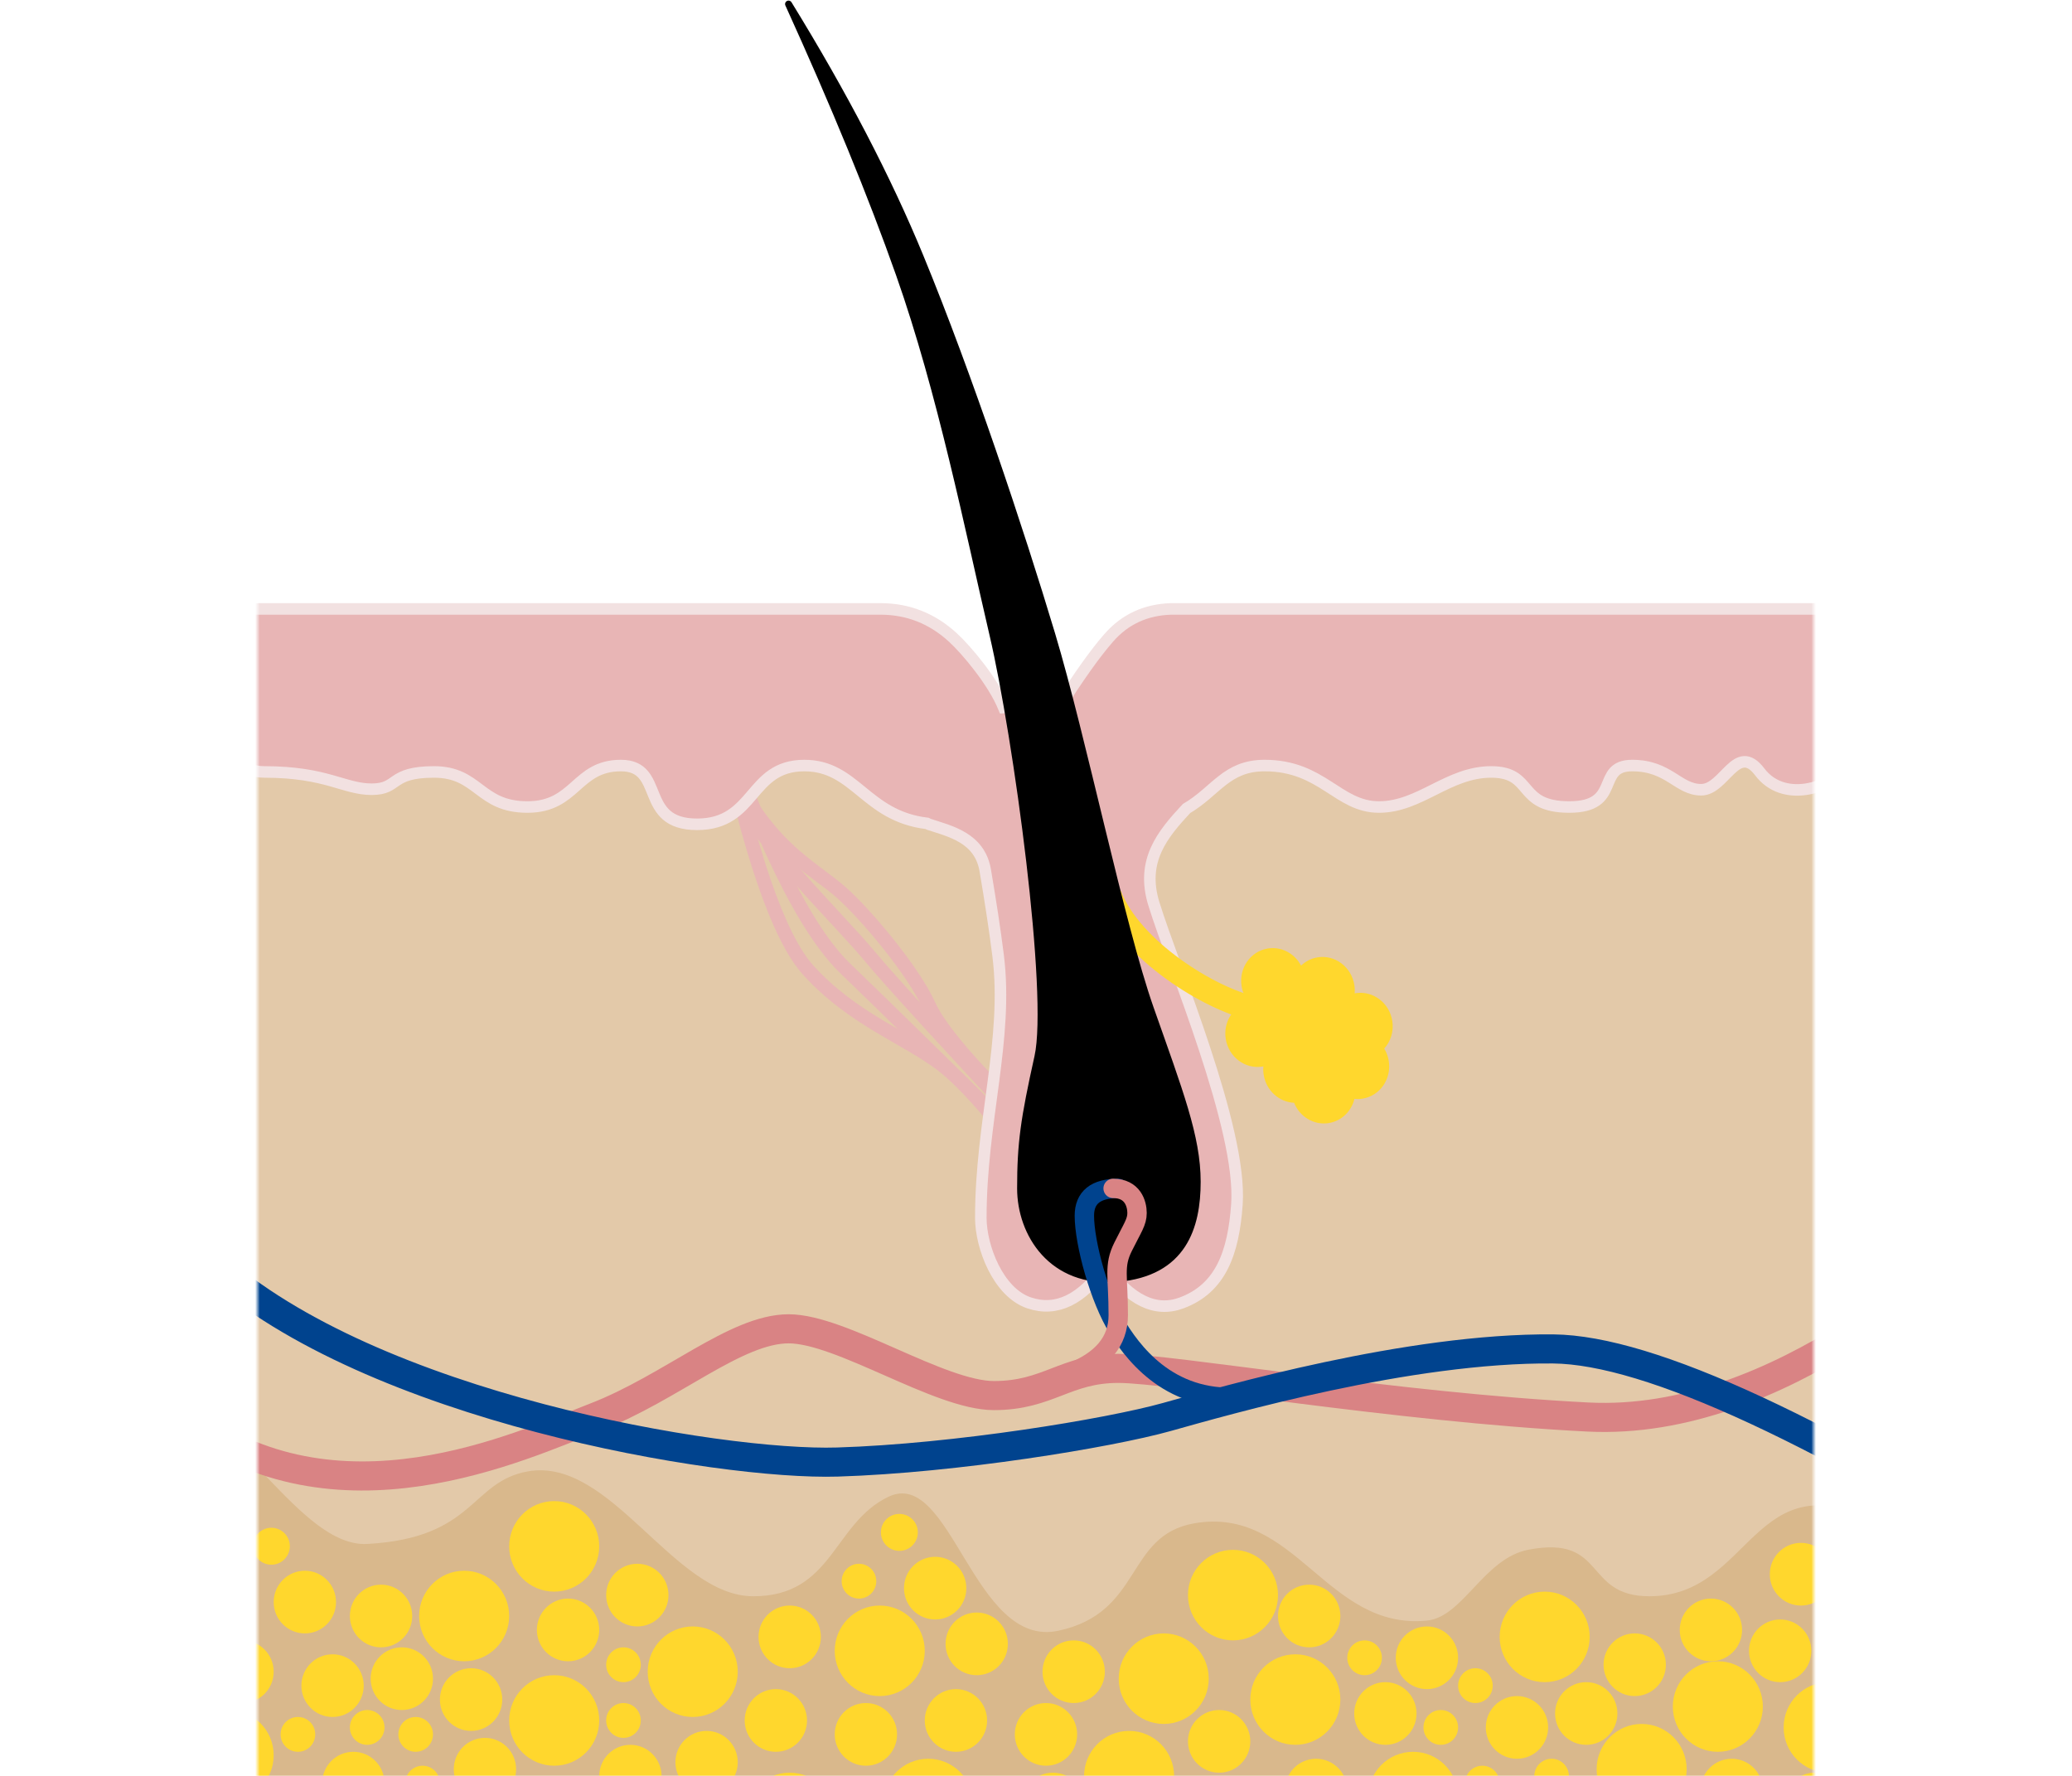 <?xml version="1.0" encoding="UTF-8" standalone="no"?>
<svg
   width="350"
   height="300"
   viewBox="0 0 350 300"
   version="1.1"
   id="svg2"
   sodipodi:docname="03984.svg"
   inkscape:version="1.4.2 (f4327f4, 2025-05-13)"
   inkscape:export-filename="03984.png"
   inkscape:export-xdpi="96"
   inkscape:export-ydpi="96"
   xmlns:inkscape="http://www.inkscape.org/namespaces/inkscape"
   xmlns:sodipodi="http://sodipodi.sourceforge.net/DTD/sodipodi-0.dtd"
   xmlns:xlink="http://www.w3.org/1999/xlink"
   xmlns="http://www.w3.org/2000/svg"
   xmlns:svg="http://www.w3.org/2000/svg"
   xmlns:rdf="http://www.w3.org/1999/02/22-rdf-syntax-ns#"
   xmlns:cc="http://creativecommons.org/ns#"
   xmlns:dc="http://purl.org/dc/elements/1.1/">
  <sodipodi:namedview
     id="namedview2"
     pagecolor="#ffffff"
     bordercolor="#666666"
     borderopacity="1.0"
     inkscape:showpageshadow="2"
     inkscape:pageopacity="0.0"
     inkscape:pagecheckerboard="0"
     inkscape:deskcolor="#d1d1d1"
     inkscape:zoom="0.94112545"
     inkscape:cx="240.13802"
     inkscape:cy="307.07915"
     inkscape:window-width="2560"
     inkscape:window-height="1351"
     inkscape:window-x="-9"
     inkscape:window-y="-9"
     inkscape:window-maximized="1"
     inkscape:current-layer="svg2" />
  <title
     id="title1">QUESU-4736_QUE_INT_DHT_Illustration_ENG_Haut_Fell_20221219</title>
  <desc
     id="desc1">Created with Sketch.</desc>
  <defs
     id="defs1">
    <rect
       id="path-1"
       x="0"
       y="0"
       width="337"
       height="409" />
  </defs>
  <g
     id="g3"
     transform="matrix(-0.78,0,0,0.78,375.979,-291.78)">
    <g
       id="Grafik"
       transform="translate(89.255,349.956)"
       style="fill:none;fill-rule:evenodd;stroke:none;stroke-width:1">
      <mask
         id="mask-2"
         fill="#ffffff">
        <use
           xlink:href="#path-1"
           id="use1" />
      </mask>
      <g
         id="Mask" />
      <g
         mask="url(#mask-2)"
         id="g2">
        <g
           transform="translate(-57,25)"
           id="g1">
          <rect
             id="Rectangle-Copy-3"
             stroke="#979797"
             stroke-width="1.5"
             fill="#e3c9a9"
             fill-rule="evenodd"
             x="29.75"
             y="150.75"
             width="379.5"
             height="247.5" />
          <path
             d="m 225.121,243.018 c 6.242,-4.782 20.077,-18.635 23.498,-26.206 3.421,-7.571 13.745,-19.8 19.026,-24.459 5.282,-4.659 13.685,-8.735 20.737,-20.965 4.702,-8.153 6.452,-13.782 5.252,-16.888 -6.222,29.45 -12.524,47.697 -18.906,54.741 -9.573,10.567 -21.097,14.559 -28.78,20.382 -5.122,3.882 -12.064,11.841 -20.827,23.876 -4.161,-3.8 -4.161,-7.294 0,-10.482 z"
             id="Path-103"
             stroke="#e8b5b5"
             stroke-width="3"
             fill="none" />
          <path
             d="m 222,249.345 c 22.167,-23.772 35.303,-38.144 39.408,-43.115 6.158,-7.457 24.855,-25.618 27.784,-34.281 1.952,-5.776 4.055,-13.092 6.308,-21.948 -10.413,30.805 -20.025,50.443 -28.835,58.914 -8.811,8.471 -22.938,22.333 -42.383,41.586"
             id="Path-104"
             stroke="#e8b5b5"
             stroke-width="3"
             fill="none" />
          <path
             d="m 220.363,152.259 c 3.791,-0.208 7.814,-0.197 12.03,0.096 2.33,-5.675 8.042,-12.425 10.966,-15.125 C 247.856,133.077 253.103,131 259.099,131 H 409 c -1.999,23.539 -7.495,35.308 -16.489,35.308 -13.491,0 -17.239,3.742 -23.235,3.742 -5.996,0 -3.748,-3.742 -13.491,-3.742 -9.744,0 -9.744,7.596 -20.237,7.596 -10.493,0 -10.493,-8.981 -20.237,-8.981 -9.744,0 -3.748,12.724 -16.489,12.724 -12.742,0 -11.243,-12.724 -23.235,-12.724 -11.104,0 -13.212,10.91 -26.555,12.525 -0.141,0.084 -0.283,0.151 -0.428,0.199 -4.497,1.497 -10.998,2.847 -12.205,9.984 -1.117,6.608 -2.064,12.7 -2.785,18.456 -2.258,18.035 3.748,35.838 3.748,56.795 0,6.258 -3.748,16.179 -10.493,18.424 -5.911,1.967 -11.407,-0.699 -16.489,-8 -5.333,7.434 -10.83,10.1 -16.489,8 -8.489,-3.15 -11.243,-10.852 -11.992,-21.331 -1.175,-16.432 13.807,-51.557 17.988,-65.115 2.879,-9.335 -1.874,-15.041 -7.061,-20.621 -6.399,-3.769 -8.648,-9.317 -16.923,-9.317 -12.532,0 -15.86,8.981 -24.764,8.981 -8.904,0 -14.96,-7.596 -24.314,-7.596 -9.354,0 -5.456,7.596 -16.909,7.596 -11.452,0 -5.606,-8.981 -13.611,-8.981 -8.005,0 -9.923,5.239 -14.96,5.239 -5.037,0 -7.675,-10.478 -12.682,-3.853 -5.007,6.625 -14.93,3.853 -19.427,-1.386 -4.497,-5.239 -11.143,-1.497 -14.99,5.239 C 31.682,174.653 29.933,161.599 29,131 h 167.14 c 5.496,0.162 9.993,2.239 13.491,6.23 2.894,3.302 6.471,8.312 10.732,15.029 z"
             id="Combined-Shape-Copy-8"
             stroke="#f2e1e1"
             stroke-width="2.5"
             fill="#e8b5b5"
             fill-rule="evenodd" />
          <g
             id="Group-18-Copy"
             stroke="none"
             stroke-width="1"
             fill="none"
             fill-rule="evenodd"
             transform="rotate(4,-2534.035,2215.947)">
            <g
               id="Group-14"
               transform="rotate(5,-6.558,66.293)">
              <path
                 d="M 56.236,0.826 C 53.552,13.397 38.178,26.423 29.526,29.821"
                 id="Path-8"
                 stroke="#ffd72d"
                 stroke-width="5.265" />
              <path
                 d="M 23.781,51.489 C 23.062,54.649 20.327,57 17.064,57 c -2.831,0 -5.265,-1.77 -6.329,-4.302 -0.551,0.147 -1.128,0.225 -1.724,0.225 -3.812,0 -6.902,-3.208 -6.902,-7.166 0,-0.997 0.196,-1.947 0.551,-2.81 C 1.041,41.636 0,39.592 0,37.295 c 0,-3.957 3.09,-7.166 6.902,-7.166 0.073,0 0.146,0.001 0.218,0.004 -0.143,-0.574 -0.218,-1.175 -0.218,-1.795 0,-3.957 3.09,-7.166 6.902,-7.166 1.421,0 2.741,0.446 3.839,1.209 0.943,-2.791 3.504,-4.792 6.515,-4.792 3.812,0 6.902,3.208 6.902,7.166 0,1.305 -0.336,2.529 -0.923,3.583 0.009,0.017 0.019,0.034 0.028,0.051 3.42,0.426 6.072,3.449 6.072,7.114 0,3.957 -3.09,7.166 -6.902,7.166 -0.073,0 -0.146,-0.001 -0.218,-0.004 0.143,0.574 0.218,1.175 0.218,1.795 0,3.478 -2.387,6.378 -5.553,7.029 z"
                 id="Combined-Shape"
                 fill="#ffd72d" />
            </g>
          </g>
          <path
             d="m 42.749,329.054 c 27.497,-14.436 27.497,15.78 49.831,15.78 14.38,0 9.186,-13.332 26.176,-10.085 9.659,1.846 14.171,14.556 21.944,15.345 21.824,2.216 28.482,-24.981 50.521,-21.04 14.889,2.662 11.047,19.351 29.388,23.256 18.341,3.905 23.178,-35.538 36.773,-29.016 12.007,5.76 12.007,21.541 29.268,21.541 17.261,0 30.769,-30.216 48.78,-27.052 12.46,2.189 11.37,14.434 34.79,15.721 14.741,0.81 28.329,-29.044 42.508,-28.496 21.513,0.832 25.015,36.836 10.507,108.014 L 42.749,418 c -18.331,-49.674 -18.331,-79.322 0,-88.946 z"
             id="Path-99-Copy"
             stroke="none"
             fill="#d9b88c"
             fill-rule="evenodd" />
          <g
             id="Group-19"
             stroke="none"
             stroke-width="1"
             fill="none"
             fill-rule="evenodd"
             transform="translate(41,323)">
            <ellipse
               id="Oval-Copy-33"
               fill="#ffd72d"
               cx="144.75"
               cy="53.256"
               rx="6.75"
               ry="6.787" />
            <ellipse
               id="Oval-Copy-27"
               fill="#ffd72d"
               cx="288.75"
               cy="48.732"
               rx="9.75"
               ry="9.803" />
            <ellipse
               id="Oval-Copy-34"
               fill="#ffd72d"
               cx="141.75"
               cy="21.584"
               rx="9.75"
               ry="9.803" />
            <ellipse
               id="Oval-Copy-35"
               fill="#ffd72d"
               cx="156.75"
               cy="39.683"
               rx="9.75"
               ry="9.803" />
            <ellipse
               id="Oval-Copy-39"
               fill="#ffd72d"
               cx="12.75"
               cy="50.24"
               rx="9.75"
               ry="9.803" />
            <ellipse
               id="Oval-Copy-42"
               fill="#ffd72d"
               cx="303.75"
               cy="59.289"
               rx="6.75"
               ry="6.787" />
            <ellipse
               id="Oval-Copy-44"
               fill="#ffd72d"
               cx="326.25"
               cy="26.109"
               rx="6.75"
               ry="6.787" />
            <ellipse
               id="Oval-Copy-45"
               fill="#ffd72d"
               cx="206.25"
               cy="20.076"
               rx="6.75"
               ry="6.787" />
            <ellipse
               id="Oval-Copy-46"
               fill="#ffd72d"
               cx="356.25"
               cy="38.174"
               rx="6.75"
               ry="6.787" />
            <ellipse
               id="Oval-Copy-49"
               fill="#ffd72d"
               cx="342.75"
               cy="23.092"
               rx="6.75"
               ry="6.787" />
            <ellipse
               id="Oval-Copy-50"
               fill="#ffd72d"
               cx="336.75"
               cy="41.191"
               rx="6.75"
               ry="6.787" />
            <ellipse
               id="Oval-Copy-51"
               fill="#ffd72d"
               cx="332.25"
               cy="62.306"
               rx="6.75"
               ry="6.787" />
            <ellipse
               id="Oval-Copy-52"
               fill="#ffd72d"
               cx="321.75"
               cy="39.683"
               rx="6.75"
               ry="6.787" />
            <ellipse
               id="Oval-Copy-53"
               fill="#ffd72d"
               cx="306.75"
               cy="44.207"
               rx="6.75"
               ry="6.787" />
            <ellipse
               id="Oval-Copy-54"
               fill="#ffd72d"
               cx="285.75"
               cy="29.125"
               rx="6.75"
               ry="6.787" />
            <ellipse
               id="Oval-Copy-55"
               fill="#ffd72d"
               cx="272.25"
               cy="60.797"
               rx="6.75"
               ry="6.787" />
            <ellipse
               id="Oval-Copy-57"
               fill="#ffd72d"
               cx="197.25"
               cy="32.142"
               rx="6.75"
               ry="6.787" />
            <ellipse
               id="Oval-Copy-58"
               fill="#ffd72d"
               cx="237.75"
               cy="30.633"
               rx="6.75"
               ry="6.787" />
            <ellipse
               id="Oval-Copy-59"
               fill="#ffd72d"
               cx="255.75"
               cy="57.781"
               rx="6.75"
               ry="6.787" />
            <ellipse
               id="Oval-Copy-60"
               fill="#ffd72d"
               cx="240.75"
               cy="48.732"
               rx="6.75"
               ry="6.787" />
            <ellipse
               id="Oval-Copy-61"
               fill="#ffd72d"
               cx="221.25"
               cy="51.748"
               rx="6.75"
               ry="6.787" />
            <ellipse
               id="Oval-Copy-62"
               fill="#ffd72d"
               cx="201.75"
               cy="48.732"
               rx="6.75"
               ry="6.787" />
            <ellipse
               id="Oval-Copy-63"
               fill="#ffd72d"
               cx="182.25"
               cy="51.748"
               rx="6.75"
               ry="6.787" />
            <ellipse
               id="Oval-Copy-64"
               fill="#ffd72d"
               cx="180.75"
               cy="66.83"
               rx="6.75"
               ry="6.787" />
            <ellipse
               id="Oval-Copy-65"
               fill="#ffd72d"
               cx="176.25"
               cy="38.174"
               rx="6.75"
               ry="6.787" />
            <ellipse
               id="Oval-Copy-66"
               fill="#ffd72d"
               cx="38.25"
               cy="29.125"
               rx="6.75"
               ry="6.787" />
            <ellipse
               id="Oval-Copy-69"
               fill="#ffd72d"
               cx="125.25"
               cy="26.109"
               rx="6.75"
               ry="6.787" />
            <ellipse
               id="Oval-Copy-71"
               fill="#ffd72d"
               cx="108.75"
               cy="47.224"
               rx="6.75"
               ry="6.787" />
            <ellipse
               id="Oval-Copy-73"
               fill="#ffd72d"
               cx="123.75"
               cy="63.814"
               rx="6.75"
               ry="6.787" />
            <ellipse
               id="Oval-Copy-75"
               fill="#ffd72d"
               cx="99.75"
               cy="35.158"
               rx="6.75"
               ry="6.787" />
            <ellipse
               id="Oval-Copy-76"
               fill="#ffd72d"
               cx="18.75"
               cy="17.06"
               rx="6.75"
               ry="6.787" />
            <ellipse
               id="Oval-Copy-77"
               fill="#ffd72d"
               cx="270.75"
               cy="21.584"
               rx="6.75"
               ry="6.787" />
            <ellipse
               id="Oval-Copy-78"
               fill="#ffd72d"
               cx="222.75"
               cy="18.568"
               rx="3.75"
               ry="3.77" />
            <ellipse
               id="Oval-Copy-79"
               fill="#ffd72d"
               cx="273.75"
               cy="36.666"
               rx="3.75"
               ry="3.77" />
            <ellipse
               id="Oval-Copy-81"
               fill="#ffd72d"
               cx="113.25"
               cy="35.158"
               rx="3.75"
               ry="3.77" />
            <ellipse
               id="Oval-Copy-82"
               fill="#ffd72d"
               cx="89.25"
               cy="41.191"
               rx="3.75"
               ry="3.77" />
            <ellipse
               id="Oval-Copy-83"
               fill="#ffd72d"
               cx="96.75"
               cy="50.24"
               rx="3.75"
               ry="3.77" />
            <ellipse
               id="Oval-Copy-84"
               fill="#ffd72d"
               cx="87.75"
               cy="62.306"
               rx="3.75"
               ry="3.77" />
            <ellipse
               id="Oval-Copy-85"
               fill="#ffd72d"
               cx="72.75"
               cy="60.797"
               rx="3.75"
               ry="3.77" />
            <ellipse
               id="Oval-Copy-88"
               fill="#ffd72d"
               cx="273.75"
               cy="48.732"
               rx="3.75"
               ry="3.77" />
            <ellipse
               id="Oval-Copy-89"
               fill="#ffd72d"
               cx="23.25"
               cy="33.65"
               rx="6.75"
               ry="6.787" />
            <ellipse
               id="Oval-Copy-90"
               fill="#ffd72d"
               cx="15.75"
               cy="66.83"
               rx="6.75"
               ry="6.787" />
            <ellipse
               id="Oval-Copy-91"
               fill="#ffd72d"
               cx="33.75"
               cy="63.814"
               rx="6.75"
               ry="6.787" />
            <ellipse
               id="Oval-Copy-92"
               fill="#ffd72d"
               cx="80.25"
               cy="50.24"
               rx="6.75"
               ry="6.787" />
            <ellipse
               id="Oval-Copy-93"
               fill="#ffd72d"
               cx="65.25"
               cy="47.224"
               rx="6.75"
               ry="6.787" />
            <ellipse
               id="Oval-Copy-94"
               fill="#ffd72d"
               cx="54.75"
               cy="36.666"
               rx="6.75"
               ry="6.787" />
            <ellipse
               id="Oval-Copy-95"
               fill="#ffd72d"
               cx="258.75"
               cy="38.174"
               rx="9.75"
               ry="9.803" />
            <ellipse
               id="Oval-Copy-96"
               fill="#ffd72d"
               cx="207.75"
               cy="66.83"
               rx="9.75"
               ry="9.803" />
            <ellipse
               id="Oval-Copy-98"
               fill="#ffd72d"
               cx="36.75"
               cy="45.715"
               rx="9.75"
               ry="9.803" />
            <ellipse
               id="Oval-Copy-99"
               fill="#ffd72d"
               cx="237.75"
               cy="69.847"
               rx="9.75"
               ry="9.803" />
            <ellipse
               id="Oval-Copy-100"
               fill="#ffd72d"
               cx="359.25"
               cy="56.273"
               rx="9.75"
               ry="9.803" />
            <ellipse
               id="Oval-Copy-103"
               fill="#ffd72d"
               cx="368.25"
               cy="20.076"
               rx="9.75"
               ry="9.803" />
            <ellipse
               id="Oval-Copy-104"
               fill="#ffd72d"
               cx="164.25"
               cy="60.797"
               rx="9.75"
               ry="9.803" />
            <ellipse
               id="Oval-Copy-105"
               fill="#ffd72d"
               cx="102.75"
               cy="65.322"
               rx="9.75"
               ry="9.803" />
            <ellipse
               id="Oval-Copy-106"
               fill="#ffd72d"
               cx="308.25"
               cy="26.109"
               rx="9.75"
               ry="9.803" />
            <ellipse
               id="Oval-Copy-107"
               fill="#ffd72d"
               cx="288.75"
               cy="11.027"
               rx="9.75"
               ry="9.803" />
            <ellipse
               id="Oval-Copy-108"
               fill="#ffd72d"
               cx="218.25"
               cy="33.65"
               rx="9.75"
               ry="9.803" />
            <ellipse
               id="Oval-Copy-109"
               fill="#ffd72d"
               cx="74.25"
               cy="30.633"
               rx="9.75"
               ry="9.803" />
            <ellipse
               id="Oval-Copy-110"
               fill="#ffd72d"
               cx="128.25"
               cy="44.207"
               rx="9.75"
               ry="9.803" />
            <ellipse
               id="Oval-Copy-111"
               fill="#ffd72d"
               cx="53.25"
               cy="59.289"
               rx="9.75"
               ry="9.803" />
            <ellipse
               id="Oval-Copy-112"
               fill="#ffd72d"
               cx="318.75"
               cy="51.748"
               rx="3.75"
               ry="3.77" />
            <ellipse
               id="Oval-Copy-113"
               fill="#ffd72d"
               cx="344.25"
               cy="51.748"
               rx="3.75"
               ry="3.77" />
            <ellipse
               id="Oval-Copy-115"
               fill="#ffd72d"
               cx="329.25"
               cy="50.24"
               rx="3.75"
               ry="3.77" />
            <ellipse
               id="Oval-Copy-116"
               fill="#ffd72d"
               cx="317.25"
               cy="62.306"
               rx="3.75"
               ry="3.77" />
          </g>
          <circle
             id="Oval-Copy-48"
             stroke="none"
             fill="#ef7d17"
             fill-rule="evenodd"
             cx="412"
             cy="324"
             r="7" />
          <circle
             id="Oval-Copy-80"
             stroke="none"
             fill="#ffd72d"
             fill-rule="evenodd"
             cx="255"
             cy="331"
             r="4" />
          <circle
             id="Oval-Copy-86"
             stroke="none"
             fill="#ffd72d"
             fill-rule="evenodd"
             cx="399"
             cy="328"
             r="4" />
          <circle
             id="Oval-Copy-87"
             stroke="none"
             fill="#ffd72d"
             fill-rule="evenodd"
             cx="391"
             cy="334"
             r="4" />
          <g
             id="Group-17-Copy"
             stroke="none"
             stroke-width="1"
             fill="none"
             fill-rule="evenodd">
            <path
               d="M 279,0 C 267,19.5 257.5,37.75 250.5,54.75 240,80.25 228.75,114 222,136.5 c -6.75,22.5 -15,63 -21.33,81 -6.33,18 -10.17,27.818 -10.17,37.568 0,9.75 3,19.698 17.25,20.932 14.25,1.234 21,-9.75 21,-19.5 0,-9.75 -0.75,-15 -3.75,-28.5 -3,-13.5 4.5,-69 9.75,-91.5 C 240,114 246,84 255,58.5 261,41.5 269,22 279,0 Z"
               id="Path-101"
               stroke="#000000"
               stroke-width="1.5"
               fill="#000000"
               stroke-linejoin="round" />
            <g
               id="Group-12"
               transform="translate(0,256.5)">
              <path
                 d="M 15.727,5.913 C 26.17,14.696 64.04,51.625 105.853,49.518 c 41.814,-2.107 90.294,-10.536 101.743,-10.536 11.449,0 15.14,5.888 26.925,5.888 11.785,0 33.006,-14.46 44.455,-14.46 11.449,0 25.457,12.786 41.813,19.107 16.356,6.321 56.156,25.254 89.162,0"
                 id="Path-105"
                 stroke="#d98384"
                 stroke-width="6.3" />
              <path
                 d="M 0,87.446 C 54.744,52.525 92.545,34.966 113.402,34.768 c 31.286,-0.297 71.128,11.231 83.71,14.75 12.582,3.519 45.755,8.961 71.296,9.748 25.541,0.787 100.905,-11.8 135.378,-42.908"
                 id="Path-106"
                 stroke="#00438e"
                 stroke-width="6.3" />
              <path
                 d="m 207.597,0 c 4.893,0 7.339,1.971 7.339,5.913 0,5.913 -3.271,18.01 -7.339,24.498 -4.068,6.488 -12.666,17 -29.189,14.46"
                 id="Path-107"
                 stroke="#00438e"
                 stroke-width="4.2"
                 stroke-linecap="round" />
              <path
                 d="m 218.082,40.008 c -6.99,-2.698 -10.485,-6.88 -10.485,-12.545 0,-8.498 1.048,-10.606 -1.048,-14.82 C 204.452,8.429 203.529,7.276 203.529,5.322 203.529,3.368 204.452,0 208.708,0"
                 id="Path-108"
                 stroke="#d98384"
                 stroke-width="4.2"
                 stroke-linecap="round" />
            </g>
          </g>
        </g>
      </g>
    </g>
  </g>
</svg>
